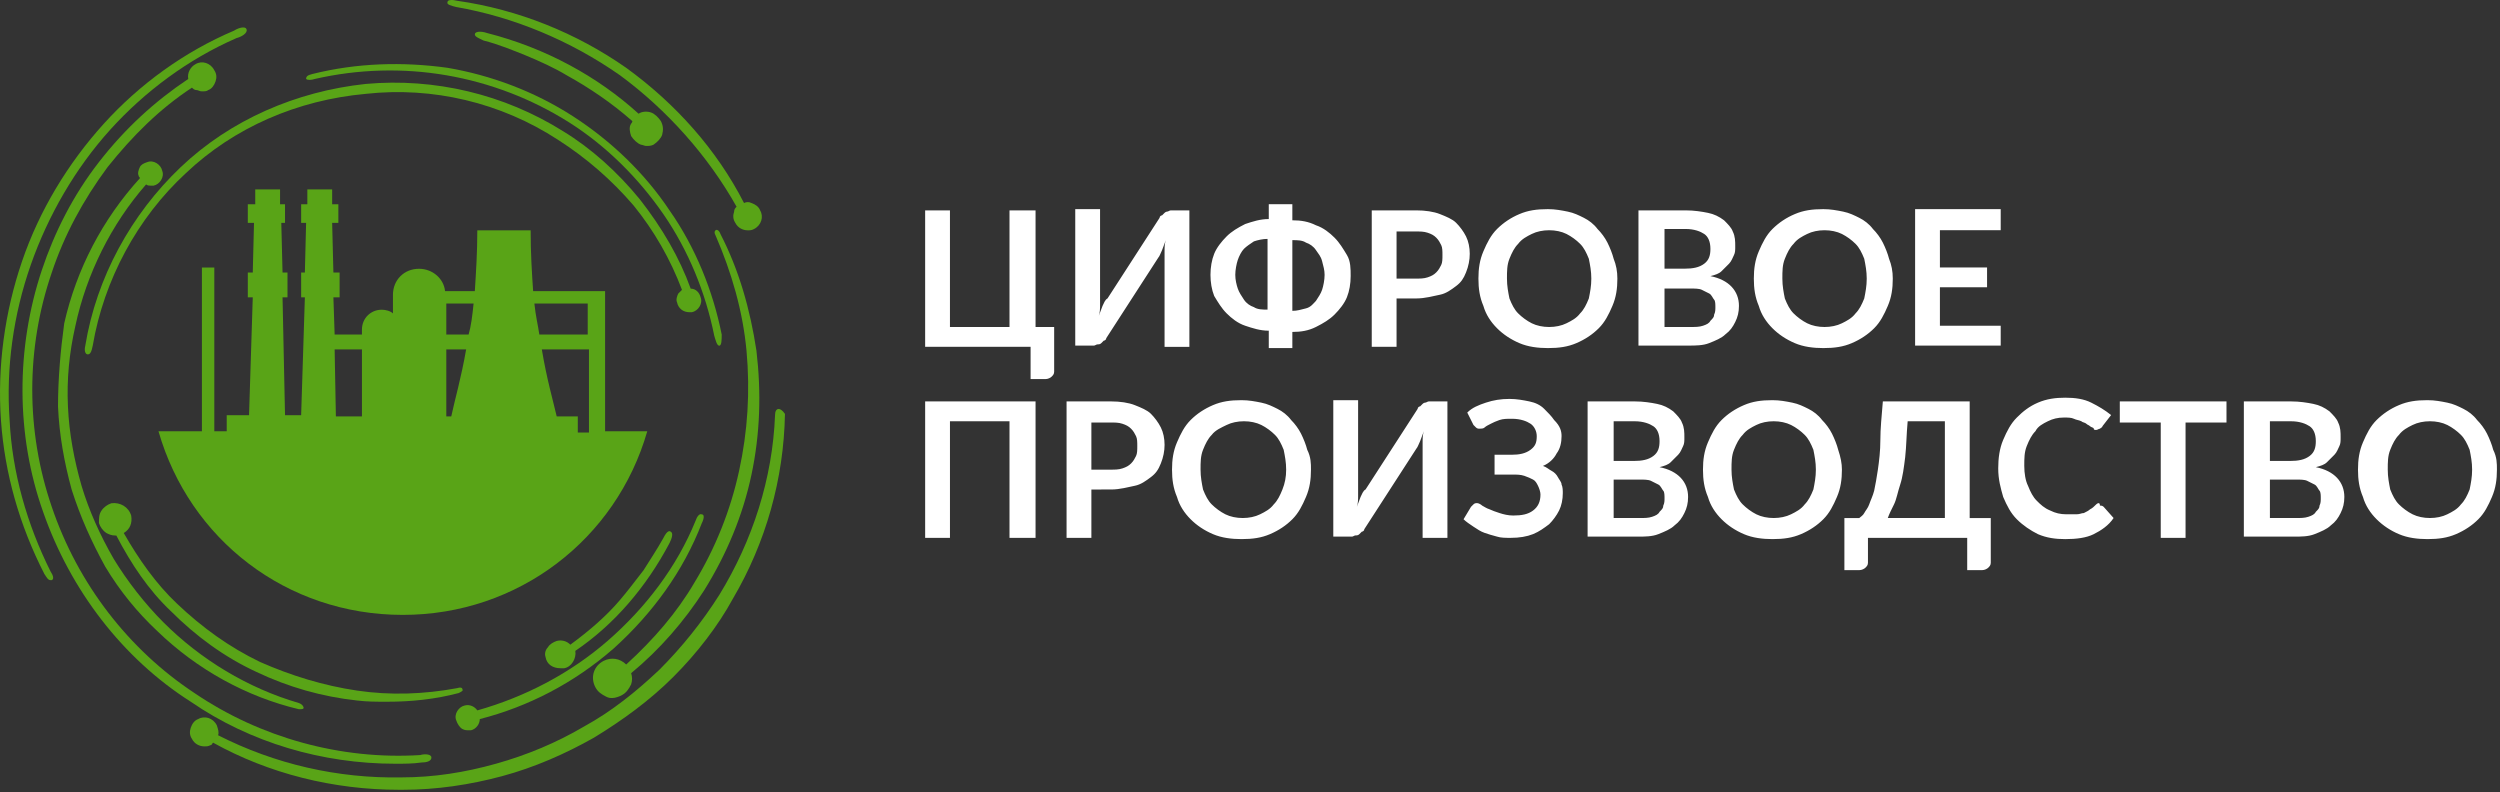 <?xml version="1.0" encoding="UTF-8"?> <svg xmlns="http://www.w3.org/2000/svg" width="262" height="83" viewBox="0 0 262 83" fill="none"><rect x="0" y="0" width="262" height="83" fill="#333333" stroke="none"/> <g clip-path="url(#clip0_181_10)"> <path d="M81.615 42.857C81.355 42.857 81.225 43.117 81.225 43.507C80.965 50.138 78.885 56.639 75.375 62.359C73.586 65.179 71.493 67.795 69.134 70.159C66.664 72.499 64.064 74.58 61.203 76.14C58.343 77.83 55.223 79.13 51.973 80.04C48.722 80.95 45.472 81.47 42.092 81.47C35.412 81.6 28.803 80.082 22.85 77.05C22.98 76.79 22.85 76.4 22.72 76.01C22.33 75.23 21.42 74.97 20.77 75.36C20.38 75.49 20.12 75.88 19.99 76.27C19.86 76.66 19.86 77.05 20.12 77.44C20.38 77.96 20.9 78.22 21.42 78.22C21.68 78.22 21.81 78.22 22.07 78.09C22.2 78.09 22.2 77.96 22.33 77.83C28.18 81.08 34.94 82.77 41.832 82.77H42.222C45.732 82.77 49.242 82.25 52.622 81.34C56.002 80.43 59.252 79 62.243 77.31C65.233 75.49 68.093 73.41 70.563 70.94C73.034 68.47 75.244 65.61 76.804 62.749C80.261 56.869 82.142 50.197 82.264 43.377C82.004 42.987 81.745 42.857 81.615 42.857ZM1.008 44.03C0.618 38.569 1.398 32.978 3.218 27.778C5.038 22.578 7.898 17.637 11.539 13.607C15.179 9.577 19.729 6.197 24.8 3.986C25.32 3.856 25.97 3.466 25.84 3.076C25.71 2.686 24.93 2.946 24.54 3.206C19.34 5.416 14.66 8.796 10.889 12.956C7.119 17.117 4.129 22.057 2.309 27.388C0.489 32.718 -0.291 38.438 0.099 44.029C0.489 49.619 2.049 55.08 4.649 60.15C4.909 60.54 5.039 60.8 5.299 60.8H5.429C5.689 60.67 5.559 60.28 5.299 59.89C2.829 54.95 1.268 49.49 1.008 44.03ZM47.811 0.735C53.791 1.775 59.772 4.245 64.972 7.886C69.912 11.526 74.203 16.336 77.194 21.667C77.064 21.797 76.934 21.927 76.934 22.187C76.804 22.577 76.804 22.967 77.064 23.357C77.324 23.877 77.844 24.137 78.364 24.137C78.624 24.137 78.754 24.137 79.014 24.007C79.794 23.617 80.054 22.707 79.664 22.057C79.534 21.667 79.144 21.407 78.754 21.277C78.634 21.213 78.5 21.18 78.364 21.18C78.228 21.18 78.094 21.213 77.974 21.277C75.114 15.687 70.823 10.877 65.623 7.106C60.423 3.466 54.312 0.996 47.941 0.086C47.421 -0.044 46.901 -0.044 46.901 0.216C46.771 0.476 47.291 0.605 47.811 0.735Z" fill="#59A417"></path> <path d="M73.814 61.84C76.154 58.07 77.844 54.04 78.754 49.749C79.664 45.459 79.794 41.168 79.274 36.748C78.624 32.458 77.454 28.297 75.504 24.527C75.374 24.137 75.114 24.007 74.984 24.137C74.854 24.267 74.854 24.397 74.984 24.657C76.674 28.557 77.844 32.587 78.234 36.747C78.624 41.038 78.364 45.198 77.454 49.359C76.555 53.492 74.973 57.446 72.774 61.059C70.954 64.179 68.484 67.04 65.624 69.64C64.974 68.99 64.063 68.86 63.283 69.25C62.243 69.77 61.853 70.94 62.373 71.98C62.633 72.5 63.023 72.76 63.543 73.02C63.803 73.15 63.933 73.15 64.193 73.15C64.453 73.15 64.843 73.02 65.103 72.89C65.623 72.63 65.883 72.24 66.143 71.72C66.273 71.33 66.273 70.94 66.143 70.55C69.133 68.08 71.734 65.09 73.814 61.84ZM41.441 80.04C42.351 80.04 43.261 80.04 44.171 79.91C44.691 79.91 45.211 79.78 45.211 79.39C45.211 79 44.431 79 44.041 79.13C35.721 79.65 27.27 77.31 20.379 72.63C13.489 68.08 8.159 61.189 5.429 53.128C2.699 45.165 2.699 36.519 5.429 28.556C6.729 24.656 8.679 21.016 11.279 17.506C13.879 14.255 16.739 11.395 20.119 9.185C20.249 9.315 20.379 9.445 20.639 9.445C20.769 9.445 20.899 9.575 21.159 9.575C21.419 9.575 21.679 9.575 21.809 9.445C22.199 9.315 22.459 8.925 22.589 8.535C22.719 8.145 22.719 7.755 22.459 7.365C22.069 6.585 21.159 6.325 20.509 6.715C19.989 6.975 19.599 7.625 19.729 8.275C16.219 10.615 13.099 13.475 10.369 16.985C7.639 20.495 5.689 24.395 4.389 28.296C1.658 36.486 1.658 45.587 4.519 53.648C7.379 61.838 12.839 68.989 19.989 73.54C26.229 77.83 33.77 80.04 41.441 80.04ZM66.143 14.257C66.403 14.647 66.793 15.037 67.183 15.167C67.313 15.167 67.573 15.297 67.703 15.297C67.963 15.297 68.223 15.297 68.483 15.167C68.873 14.907 69.263 14.517 69.393 14.127C69.523 13.607 69.523 13.217 69.263 12.697C69.003 12.307 68.613 11.917 68.223 11.787C67.833 11.657 67.313 11.657 66.923 11.917C62.633 8.017 57.173 5.027 51.062 3.466C50.282 3.206 49.762 3.336 49.762 3.596C49.762 3.856 50.152 3.986 50.672 4.246C52.232 4.636 53.792 5.286 55.092 5.806C56.652 6.456 58.082 7.106 59.382 7.886C61.722 9.186 64.062 10.746 66.273 12.696C66.273 12.826 66.143 12.956 66.143 12.956C65.883 13.346 66.013 13.866 66.143 14.256V14.257Z" fill="#59A417"></path> <path d="M6.08 42.6C6.21 45.59 6.73 48.45 7.51 51.311C8.42 54.171 9.59 56.771 11.02 59.371C12.58 61.971 14.4 64.182 16.48 66.132C20.64 70.162 25.84 73.022 31.301 74.322H31.561C31.821 74.322 31.821 74.192 31.821 74.192C31.821 74.062 31.691 73.802 31.301 73.672C25.971 72.112 21.031 69.122 17.13 65.222C15.18 63.272 13.36 60.932 11.93 58.592C10.5 56.122 9.33 53.522 8.55 50.922C7.77 48.191 7.25 45.461 7.12 42.6C6.99 39.74 7.25 37.01 7.9 34.15C9.07 28.69 11.67 23.489 15.31 19.328C15.44 19.458 15.7 19.458 15.83 19.458H16.09C16.74 19.328 17.26 18.548 17 17.898C16.87 17.248 16.09 16.728 15.44 16.988C15.05 17.118 14.79 17.248 14.66 17.508C14.53 17.768 14.4 18.158 14.53 18.418C14.53 18.548 14.66 18.548 14.66 18.678C10.746 22.978 8.014 28.219 6.73 33.89C6.34 36.75 6.08 39.74 6.08 42.6ZM32.991 8.276C37.541 7.236 42.221 7.106 46.772 7.886C51.345 8.672 55.719 10.35 59.643 12.826C63.543 15.296 66.923 18.676 69.524 22.447C72.124 26.217 73.944 30.637 74.854 35.188C74.984 35.578 75.114 36.228 75.374 36.228C75.634 36.228 75.634 35.578 75.634 35.058C74.724 30.508 72.904 25.958 70.174 22.058C67.574 18.157 64.064 14.777 60.034 12.176C56.003 9.576 51.453 7.886 46.902 7.106C42.222 6.456 37.412 6.586 32.732 7.756C32.212 7.886 32.082 8.016 32.082 8.276C32.212 8.406 32.601 8.406 32.991 8.276ZM48.462 76.4C48.722 76.53 48.852 76.53 49.112 76.53H49.372C49.892 76.4 50.282 75.88 50.282 75.36C55.352 74.06 60.162 71.59 64.322 67.95C68.353 64.31 71.603 59.889 73.554 54.818C73.814 54.298 73.814 53.908 73.554 53.908C73.294 53.778 73.034 54.168 72.904 54.558C70.954 59.368 67.704 63.659 63.673 67.169C59.773 70.549 55.093 73.019 50.022 74.45C49.762 74.06 49.242 73.8 48.722 73.93C48.072 74.06 47.552 74.84 47.812 75.49C47.942 75.88 48.202 76.27 48.462 76.4Z" fill="#59A417"></path> <path d="M40.532 73.542C43.132 73.542 45.602 73.282 48.072 72.632C48.332 72.502 48.592 72.372 48.462 72.242C48.462 72.112 48.332 71.982 47.942 72.112C44.432 72.762 40.922 72.892 37.412 72.372C33.901 71.852 30.521 70.812 27.27 69.382C24.02 67.822 21.16 65.742 18.56 63.272C16.35 61.192 14.53 58.591 12.97 55.861C13.62 55.471 13.88 54.821 13.75 54.041C13.49 53.131 12.58 52.611 11.67 52.741C11.28 52.871 10.89 53.131 10.63 53.521C10.37 53.911 10.37 54.301 10.37 54.821C10.5 55.211 10.76 55.601 11.15 55.861C11.41 55.991 11.67 56.121 12.06 56.121H12.19C13.75 59.111 15.57 61.841 17.91 64.051C20.51 66.651 23.5 68.861 26.88 70.421C30.197 72.004 33.757 73.015 37.411 73.412C38.451 73.542 39.491 73.542 40.531 73.542H40.532ZM70.174 56.9C70.434 56.38 70.564 55.86 70.304 55.73C70.174 55.6 69.914 55.6 69.524 56.38C68.874 57.55 68.094 58.72 67.444 59.76C66.534 60.93 65.754 61.971 64.974 62.881C63.544 64.571 61.724 66.131 59.774 67.561C59.384 67.171 58.864 67.041 58.344 67.171C57.954 67.301 57.564 67.561 57.434 67.821C57.174 68.081 57.044 68.471 57.174 68.861C57.304 69.641 57.954 70.031 58.734 70.031H59.124C59.904 69.901 60.424 68.991 60.294 68.211C64.324 65.481 67.704 61.58 70.174 56.9ZM70.954 31.68C71.084 32.33 71.604 32.72 72.254 32.72H72.514C73.164 32.59 73.684 31.81 73.424 31.16C73.294 30.64 72.904 30.25 72.384 30.25C71.214 27 69.394 23.88 67.054 20.889C64.714 18.029 61.983 15.559 58.993 13.739C52.826 9.88 45.566 8.145 38.32 8.797C31.04 9.577 24.149 12.567 18.949 17.507C13.749 22.448 10.108 29.079 8.938 36.229C8.808 36.749 8.938 37.139 9.198 37.139C9.458 37.139 9.588 36.879 9.718 36.229C10.888 29.339 14.398 22.838 19.468 18.158C24.539 13.348 31.169 10.487 38.32 9.837C45.34 9.057 52.491 10.747 58.472 14.647C61.438 16.543 64.11 18.865 66.402 21.537C68.556 24.192 70.269 27.178 71.472 30.379L71.082 30.769C70.952 31.029 70.822 31.419 70.952 31.679L70.954 31.68Z" fill="#59A417"></path> <path d="M21.16 28.038V45.2H16.61C19.86 56.51 30 64.44 42.22 64.44C54.311 64.44 64.582 56.51 67.833 45.199H63.413V30.508H55.872C55.742 28.558 55.612 26.608 55.612 24.138H50.022C50.022 26.478 49.892 28.428 49.762 30.508H46.641C46.511 29.208 45.341 28.168 43.911 28.168C42.351 28.168 41.181 29.338 41.181 30.898V32.848C40.921 32.588 40.401 32.458 40.011 32.458C38.841 32.458 37.931 33.368 37.931 34.538V35.058H35.07L34.94 31.158H35.59V28.558H34.94L34.81 23.358H35.46V21.408H34.81V19.848H32.21V21.408H31.56V23.358H32.08L31.95 28.558H31.56V31.158H31.95L31.56 43.51H29.87L29.61 31.159H30.13V28.559H29.61L29.48 23.358H29.87V21.408H29.35V19.848H26.75V21.408H25.97V23.358H26.62L26.49 28.558H25.97V31.158H26.49L26.1 43.51H23.76V45.2H22.46V28.038H21.16ZM61.593 45.33H60.553V43.64H58.343C57.953 41.95 57.303 39.74 56.783 36.619H61.723V45.329H61.593V45.33ZM61.593 31.809V35.059H56.523C56.393 34.149 56.133 33.109 56.003 31.809H61.593ZM46.772 31.809H49.632C49.502 33.109 49.372 34.149 49.112 35.059H46.772V31.809ZM46.772 36.619H48.852C48.332 39.609 47.682 41.819 47.292 43.639H46.772V36.619ZM37.932 36.619V43.639H35.2L35.07 36.619H37.93H37.932Z" fill="#59A417"></path> <path d="M96.955 36.348V22.047H99.555V34.267H105.796V22.047H108.526V34.267H110.476V38.948C110.476 39.208 110.346 39.338 110.216 39.468C110.086 39.598 109.826 39.728 109.566 39.728H108.006V36.348H96.955ZM121.526 22.828C121.526 22.698 121.656 22.568 121.786 22.568L122.046 22.308C122.176 22.178 122.306 22.178 122.306 22.178C122.436 22.178 122.566 22.048 122.696 22.048H124.647V36.349H122.046V26.34C122.046 25.95 122.046 25.56 122.176 25.17C122.046 25.56 121.916 25.82 121.786 26.21C121.656 26.47 121.526 26.86 121.396 26.99L115.936 35.44C115.936 35.57 115.806 35.7 115.676 35.7L115.416 35.96C115.286 36.09 115.156 36.09 115.026 36.09C114.896 36.09 114.766 36.22 114.636 36.22H112.686V21.918H115.286V31.928C115.286 32.318 115.286 32.708 115.156 33.098C115.286 32.708 115.416 32.448 115.546 32.058C115.676 31.798 115.806 31.408 116.066 31.278L121.526 22.828ZM135.438 23.087C136.348 23.087 137.128 23.217 137.908 23.607C138.688 23.867 139.338 24.387 139.858 24.907C140.379 25.427 140.769 26.077 141.159 26.727C141.549 27.377 141.549 28.157 141.549 28.937C141.549 29.717 141.419 30.497 141.159 31.147C140.899 31.797 140.379 32.447 139.858 32.967C139.338 33.487 138.688 33.877 137.908 34.267C137.128 34.657 136.348 34.787 135.438 34.787V36.477H132.968V34.657C132.058 34.657 131.278 34.397 130.498 34.137C129.718 33.877 129.068 33.357 128.548 32.837C128.028 32.317 127.637 31.667 127.247 31.017C126.987 30.367 126.857 29.587 126.857 28.807C126.857 28.027 126.987 27.247 127.247 26.597C127.507 25.947 128.028 25.297 128.548 24.777C129.068 24.257 129.718 23.867 130.498 23.477C131.278 23.217 132.058 22.957 132.968 22.957V21.397H135.438V23.087ZM129.458 28.807C129.458 29.327 129.588 29.847 129.718 30.237C129.848 30.627 130.108 31.017 130.368 31.407C130.628 31.797 131.018 32.057 131.408 32.187C131.798 32.447 132.318 32.447 132.838 32.447V25.037C132.318 25.037 131.798 25.167 131.408 25.297C131.018 25.557 130.628 25.817 130.368 26.077C130.108 26.337 129.848 26.857 129.718 27.247C129.588 27.637 129.458 28.287 129.458 28.807ZM138.818 28.807C138.818 28.287 138.688 27.897 138.558 27.377C138.428 26.857 138.168 26.597 137.908 26.207C137.648 25.817 137.258 25.557 136.868 25.427C136.478 25.167 135.958 25.167 135.438 25.167V32.577C135.958 32.577 136.348 32.447 136.868 32.317C137.388 32.187 137.648 31.797 137.908 31.537C138.168 31.147 138.428 30.757 138.558 30.367C138.688 29.977 138.818 29.327 138.818 28.807ZM146.359 31.278V36.348H143.759V22.047H148.439C149.349 22.047 150.259 22.177 150.909 22.437C151.559 22.697 152.209 22.957 152.6 23.347C152.99 23.737 153.38 24.257 153.64 24.777C153.9 25.297 154.03 25.947 154.03 26.597C154.03 27.247 153.9 27.897 153.64 28.547C153.38 29.197 153.12 29.587 152.6 29.977C152.079 30.367 151.559 30.757 150.909 30.887C150.259 31.017 149.349 31.277 148.439 31.277L146.359 31.278ZM146.359 29.198H148.309C148.829 29.198 149.219 29.198 149.609 29.068C149.999 28.938 150.259 28.808 150.519 28.548C150.779 28.288 150.909 28.028 151.039 27.768C151.169 27.508 151.169 27.118 151.169 26.728C151.169 26.338 151.169 25.948 151.039 25.688C150.909 25.428 150.779 25.168 150.519 24.908C150.259 24.648 149.999 24.518 149.609 24.388C149.219 24.258 148.829 24.258 148.309 24.258H146.359V29.198ZM169.501 29.199C169.501 30.239 169.371 31.149 168.981 32.059C168.591 32.969 168.201 33.749 167.55 34.399C166.9 35.049 166.12 35.569 165.21 35.959C164.3 36.349 163.39 36.479 162.22 36.479C161.18 36.479 160.14 36.349 159.23 35.959C158.32 35.569 157.54 35.049 156.89 34.399C156.24 33.749 155.72 32.969 155.459 32.059C155.069 31.149 154.939 30.239 154.939 29.199C154.939 28.159 155.069 27.249 155.459 26.339C155.85 25.429 156.24 24.649 156.89 23.999C157.563 23.333 158.357 22.803 159.23 22.438C160.14 22.048 161.05 21.918 162.22 21.918C163 21.918 163.65 22.048 164.3 22.178C164.95 22.308 165.47 22.568 165.99 22.828C166.51 23.088 167.03 23.478 167.42 23.998C167.811 24.388 168.201 24.908 168.461 25.428C168.721 25.948 168.981 26.598 169.111 27.118C169.371 27.768 169.501 28.419 169.501 29.199ZM166.77 29.199C166.77 28.419 166.64 27.769 166.51 27.119C166.25 26.469 165.99 25.949 165.6 25.559C165.18 25.141 164.697 24.79 164.17 24.519C163.65 24.259 163 24.129 162.35 24.129C161.7 24.129 161.05 24.259 160.53 24.519C160.01 24.779 159.49 25.039 159.1 25.559C158.71 25.949 158.45 26.469 158.19 27.119C157.93 27.769 157.93 28.419 157.93 29.199C157.93 29.979 158.06 30.629 158.19 31.279C158.45 31.929 158.71 32.449 159.1 32.839C159.49 33.229 160.01 33.619 160.53 33.879C161.05 34.139 161.7 34.269 162.35 34.269C163 34.269 163.65 34.139 164.17 33.879C164.69 33.619 165.21 33.359 165.6 32.839C165.99 32.449 166.25 31.929 166.51 31.279C166.64 30.629 166.77 29.979 166.77 29.199ZM171.711 36.348V22.047H176.651C177.561 22.047 178.341 22.177 178.992 22.307C179.642 22.437 180.162 22.697 180.682 23.087C181.072 23.477 181.462 23.867 181.592 24.257C181.852 24.777 181.852 25.297 181.852 25.817C181.852 26.207 181.852 26.467 181.722 26.727C181.592 26.987 181.462 27.377 181.202 27.637L180.422 28.417C180.162 28.677 179.772 28.807 179.252 28.937C181.202 29.327 182.242 30.497 182.242 32.057C182.242 32.707 182.112 33.227 181.852 33.747C181.592 34.267 181.332 34.657 180.812 35.047C180.422 35.438 179.772 35.698 179.122 35.958C178.471 36.218 177.691 36.218 176.911 36.218H171.711V36.348ZM174.441 28.158H176.521C177.431 28.158 178.081 28.028 178.601 27.638C179.122 27.248 179.252 26.728 179.252 26.078C179.252 25.298 178.992 24.778 178.601 24.518C178.211 24.258 177.561 23.997 176.651 23.997H174.441V28.157V28.158ZM174.441 30.108V34.268H177.171C177.691 34.268 178.081 34.268 178.471 34.138C178.862 34.008 179.122 33.878 179.252 33.618C179.512 33.358 179.642 33.228 179.642 32.968C179.772 32.708 179.772 32.448 179.772 32.188C179.772 31.928 179.772 31.538 179.642 31.408C179.512 31.278 179.382 30.888 179.122 30.758L178.341 30.368C178.081 30.238 177.561 30.238 177.171 30.238H174.441V30.108ZM198.363 29.199C198.363 30.239 198.233 31.149 197.843 32.059C197.453 32.969 197.063 33.749 196.413 34.399C195.763 35.049 194.983 35.569 194.073 35.959C193.163 36.349 192.252 36.479 191.082 36.479C190.042 36.479 189.002 36.349 188.092 35.959C187.182 35.569 186.402 35.049 185.752 34.399C185.102 33.749 184.582 32.969 184.322 32.059C183.932 31.149 183.802 30.239 183.802 29.199C183.802 28.159 183.932 27.249 184.322 26.339C184.712 25.429 185.102 24.649 185.752 23.999C186.425 23.333 187.219 22.803 188.092 22.438C189.002 22.048 189.912 21.918 191.082 21.918C191.862 21.918 192.512 22.048 193.163 22.178C193.813 22.308 194.333 22.568 194.853 22.828C195.373 23.088 195.893 23.478 196.283 23.998C196.673 24.388 197.063 24.908 197.323 25.428C197.583 25.948 197.843 26.598 197.973 27.118C198.233 27.768 198.363 28.419 198.363 29.199ZM195.633 29.199C195.633 28.419 195.503 27.769 195.373 27.119C195.113 26.469 194.853 25.949 194.463 25.559C194.043 25.141 193.56 24.79 193.033 24.519C192.512 24.259 191.862 24.129 191.212 24.129C190.562 24.129 189.912 24.259 189.392 24.519C188.872 24.779 188.352 25.039 187.962 25.559C187.572 25.949 187.312 26.469 187.052 27.119C186.792 27.769 186.792 28.419 186.792 29.199C186.792 29.979 186.922 30.629 187.052 31.279C187.312 31.929 187.572 32.449 187.962 32.839C188.352 33.229 188.872 33.619 189.392 33.879C189.912 34.139 190.562 34.269 191.212 34.269C191.862 34.269 192.512 34.139 193.033 33.879C193.553 33.619 194.073 33.359 194.463 32.839C194.853 32.449 195.113 31.929 195.373 31.279C195.503 30.629 195.633 29.979 195.633 29.199ZM209.674 22.048V24.128H203.303V28.028H208.244V30.108H203.303V34.139H209.674V36.219H200.703V21.918H209.674V22.048ZM108.526 56.37H105.796V44.148H99.556V56.368H96.956V42.068H108.526V56.368V56.37ZM114.377 51.3V56.37H111.776V42.068H116.457C117.367 42.068 118.277 42.198 118.927 42.458C119.577 42.718 120.227 42.978 120.617 43.368C121.007 43.758 121.397 44.278 121.657 44.798C121.917 45.318 122.047 45.968 122.047 46.618C122.047 47.268 121.917 47.918 121.657 48.568C121.397 49.218 121.137 49.609 120.617 49.999C120.097 50.389 119.577 50.779 118.927 50.909C118.277 51.039 117.367 51.299 116.457 51.299L114.377 51.3ZM114.377 49.219H116.327C116.847 49.219 117.237 49.219 117.627 49.089C118.017 48.959 118.277 48.829 118.537 48.569C118.797 48.309 118.927 48.049 119.057 47.789C119.187 47.529 119.187 47.139 119.187 46.749C119.187 46.359 119.187 45.969 119.057 45.709C118.927 45.449 118.797 45.189 118.537 44.929C118.277 44.669 118.017 44.539 117.627 44.409C117.237 44.279 116.847 44.279 116.327 44.279H114.377V49.219ZM137.389 49.218C137.389 50.258 137.259 51.168 136.869 52.078C136.479 52.988 136.089 53.768 135.439 54.418C134.789 55.068 134.009 55.588 133.099 55.978C132.189 56.368 131.279 56.498 130.109 56.498C129.069 56.498 128.029 56.368 127.118 55.978C126.208 55.588 125.428 55.068 124.778 54.418C124.128 53.768 123.608 52.988 123.348 52.078C122.958 51.168 122.828 50.258 122.828 49.218C122.828 48.178 122.958 47.268 123.348 46.358C123.738 45.448 124.128 44.668 124.778 44.018C125.428 43.368 126.208 42.848 127.118 42.458C128.029 42.068 128.939 41.938 130.109 41.938C130.889 41.938 131.539 42.068 132.189 42.198C132.839 42.328 133.359 42.588 133.879 42.848C134.399 43.108 134.919 43.498 135.309 44.018C135.699 44.408 136.089 44.928 136.349 45.448C136.609 45.968 136.869 46.618 136.999 47.138C137.389 47.918 137.389 48.568 137.389 49.218ZM134.789 49.218C134.789 48.438 134.659 47.788 134.529 47.138C134.269 46.488 134.009 45.968 133.619 45.578C133.229 45.188 132.709 44.798 132.189 44.538C131.669 44.278 131.019 44.148 130.369 44.148C129.719 44.148 129.069 44.278 128.549 44.538C128.029 44.798 127.378 45.058 126.988 45.578C126.598 45.968 126.338 46.488 126.078 47.138C125.818 47.788 125.818 48.438 125.818 49.218C125.818 49.998 125.948 50.648 126.078 51.298C126.338 51.948 126.598 52.468 126.988 52.858C127.378 53.248 127.899 53.638 128.419 53.898C128.939 54.158 129.589 54.288 130.239 54.288C130.889 54.288 131.539 54.158 132.059 53.898C132.579 53.638 133.099 53.378 133.489 52.858C133.879 52.468 134.139 51.948 134.399 51.298C134.659 50.648 134.789 49.998 134.789 49.218ZM148.57 42.848C148.57 42.718 148.7 42.588 148.83 42.588L149.09 42.328C149.22 42.198 149.35 42.198 149.35 42.198C149.48 42.198 149.61 42.068 149.74 42.068H151.69V56.368H149.09V46.359C149.09 45.969 149.09 45.579 149.22 45.189C149.09 45.579 148.96 45.839 148.83 46.229C148.7 46.489 148.57 46.879 148.44 47.009L142.98 55.459C142.98 55.589 142.85 55.719 142.72 55.719L142.46 55.979C142.33 56.109 142.2 56.109 142.07 56.109C141.94 56.109 141.81 56.239 141.68 56.239H139.729V41.939H142.33V51.948C142.33 52.338 142.33 52.728 142.2 53.118C142.33 52.728 142.46 52.468 142.59 52.078C142.72 51.818 142.85 51.428 143.11 51.298L148.57 42.848ZM163.651 45.707C163.651 46.357 163.521 47.007 163.131 47.527C162.871 48.047 162.351 48.567 161.701 48.827C162.091 48.957 162.351 49.217 162.611 49.347C162.871 49.477 163.131 49.737 163.261 49.997C163.391 50.257 163.651 50.517 163.651 50.777C163.781 51.037 163.781 51.427 163.781 51.687C163.781 52.337 163.651 52.987 163.391 53.507C163.131 54.027 162.741 54.547 162.351 54.937C161.831 55.327 161.311 55.717 160.66 55.977C160.01 56.237 159.23 56.367 158.32 56.367C157.8 56.367 157.28 56.367 156.89 56.237C156.37 56.107 155.98 55.977 155.59 55.847C155.2 55.717 154.81 55.457 154.42 55.197C154.03 54.937 153.64 54.677 153.38 54.417L154.16 53.117L154.42 52.857C154.55 52.727 154.68 52.727 154.81 52.727C154.94 52.727 155.2 52.857 155.33 52.987C155.59 53.117 155.72 53.247 156.11 53.377C156.37 53.507 156.76 53.637 157.15 53.767C157.54 53.897 158.06 54.027 158.58 54.027C159.49 54.027 160.14 53.897 160.66 53.507C161.181 53.117 161.441 52.597 161.441 51.817C161.441 51.557 161.311 51.167 161.181 50.907C161.051 50.647 160.92 50.387 160.66 50.257C160.4 50.127 160.14 49.997 159.75 49.867C159.36 49.737 158.97 49.737 158.58 49.737H156.63V47.657H158.45C159.23 47.657 159.88 47.527 160.4 47.137C160.92 46.747 161.051 46.357 161.051 45.707C161.051 45.187 160.79 44.667 160.4 44.407C160.01 44.147 159.36 43.887 158.45 43.887C157.93 43.887 157.54 43.887 157.15 44.017C156.76 44.147 156.5 44.277 156.24 44.407C155.98 44.537 155.72 44.667 155.59 44.797C155.46 44.927 155.2 44.927 155.07 44.927C154.94 44.927 154.81 44.927 154.68 44.797L154.42 44.537L153.77 43.237C154.29 42.717 154.94 42.457 155.72 42.197C156.5 41.937 157.28 41.807 158.19 41.807C158.97 41.807 159.62 41.937 160.27 42.067C160.92 42.197 161.441 42.457 161.831 42.847C162.221 43.237 162.611 43.627 162.871 44.017C163.521 44.667 163.651 45.187 163.651 45.707ZM166.381 56.37V42.068H171.321C172.231 42.068 173.011 42.198 173.661 42.328C174.312 42.458 174.832 42.718 175.352 43.108C175.742 43.498 176.132 43.888 176.262 44.278C176.522 44.798 176.522 45.318 176.522 45.838C176.522 46.228 176.522 46.488 176.392 46.748C176.262 47.008 176.132 47.398 175.872 47.658L175.092 48.438C174.832 48.698 174.442 48.828 173.921 48.958C175.872 49.348 176.912 50.519 176.912 52.079C176.912 52.729 176.782 53.249 176.522 53.769C176.262 54.289 176.002 54.679 175.482 55.069C175.092 55.459 174.442 55.719 173.791 55.979C173.141 56.239 172.361 56.239 171.581 56.239H166.381V56.37ZM169.111 48.309H171.191C172.101 48.309 172.751 48.179 173.271 47.789C173.791 47.399 173.921 46.879 173.921 46.229C173.921 45.449 173.661 44.929 173.271 44.669C172.881 44.409 172.231 44.149 171.321 44.149H169.111V48.309ZM169.111 50.129V54.289H171.841C172.361 54.289 172.751 54.289 173.141 54.159C173.531 54.029 173.791 53.899 173.921 53.639C174.181 53.379 174.312 53.249 174.312 52.989C174.442 52.729 174.442 52.469 174.442 52.209C174.442 51.949 174.442 51.559 174.312 51.429C174.181 51.299 174.051 50.909 173.791 50.779L173.011 50.389C172.751 50.259 172.231 50.259 171.841 50.259H169.111V50.129ZM193.033 49.218C193.033 50.258 192.903 51.168 192.513 52.078C192.123 52.988 191.733 53.768 191.083 54.418C190.433 55.068 189.653 55.588 188.743 55.978C187.832 56.368 186.922 56.498 185.752 56.498C184.712 56.498 183.672 56.368 182.762 55.978C181.852 55.588 181.072 55.068 180.422 54.418C179.772 53.768 179.252 52.988 178.992 52.078C178.602 51.168 178.472 50.258 178.472 49.218C178.472 48.178 178.602 47.268 178.992 46.358C179.382 45.448 179.772 44.668 180.422 44.018C181.072 43.368 181.852 42.848 182.762 42.458C183.672 42.068 184.582 41.938 185.752 41.938C186.532 41.938 187.182 42.068 187.832 42.198C188.482 42.328 189.003 42.588 189.523 42.848C190.043 43.108 190.563 43.498 190.953 44.018C191.343 44.408 191.733 44.928 191.993 45.448C192.253 45.968 192.513 46.618 192.643 47.138C192.903 47.918 193.033 48.568 193.033 49.218ZM190.303 49.218C190.303 48.438 190.173 47.788 190.043 47.138C189.783 46.488 189.523 45.968 189.133 45.578C188.743 45.188 188.222 44.798 187.702 44.538C187.182 44.278 186.532 44.148 185.882 44.148C185.232 44.148 184.582 44.278 184.062 44.538C183.542 44.798 183.022 45.058 182.632 45.578C182.242 45.968 181.982 46.488 181.722 47.138C181.462 47.788 181.462 48.438 181.462 49.218C181.462 49.998 181.592 50.648 181.722 51.298C181.982 51.948 182.242 52.468 182.632 52.858C183.022 53.248 183.542 53.638 184.062 53.898C184.582 54.158 185.232 54.288 185.882 54.288C186.532 54.288 187.182 54.158 187.702 53.898C188.222 53.638 188.743 53.378 189.133 52.858C189.523 52.468 189.783 51.948 190.043 51.298C190.173 50.648 190.303 49.998 190.303 49.218ZM206.423 42.068V54.29H208.633V58.97C208.633 59.23 208.503 59.36 208.373 59.49C208.243 59.62 207.983 59.75 207.723 59.75H206.163V56.37H195.762V58.97C195.762 59.23 195.632 59.36 195.502 59.49C195.372 59.62 195.112 59.75 194.852 59.75H193.292V54.29H194.852C194.982 54.16 195.242 54.03 195.372 53.77C195.502 53.51 195.762 53.25 195.892 52.86C196.022 52.47 196.282 51.95 196.412 51.43C196.542 50.78 196.672 50.13 196.802 49.22C196.932 48.31 197.062 47.27 197.062 46.1C197.062 44.93 197.192 43.63 197.322 42.07H206.423V42.068ZM199.923 44.148C199.793 45.578 199.793 46.748 199.663 47.918C199.533 48.958 199.402 49.999 199.142 50.779C198.882 51.559 198.752 52.339 198.492 52.859C198.232 53.379 197.972 53.899 197.842 54.289H203.823V44.15H199.923V44.148ZM220.075 52.989C220.205 52.989 220.335 52.989 220.465 53.119L221.505 54.289C220.985 55.069 220.205 55.589 219.425 55.979C218.645 56.369 217.605 56.499 216.435 56.499C215.395 56.499 214.484 56.369 213.574 55.979C212.794 55.589 212.014 55.069 211.364 54.419C210.714 53.769 210.324 52.989 209.934 52.079C209.674 51.169 209.414 50.259 209.414 49.089C209.414 48.049 209.544 47.009 209.934 46.099C210.324 45.188 210.714 44.408 211.364 43.758C212.014 43.108 212.664 42.588 213.574 42.198C214.484 41.808 215.395 41.678 216.435 41.678C217.475 41.678 218.385 41.808 219.165 42.198C219.945 42.588 220.595 42.978 221.245 43.498L220.335 44.668C220.335 44.798 220.205 44.798 220.075 44.928C219.945 44.928 219.815 45.058 219.685 45.058C219.555 45.058 219.425 45.058 219.425 44.928C219.425 44.798 219.165 44.798 219.035 44.668C218.905 44.538 218.775 44.538 218.645 44.408C218.515 44.278 218.255 44.278 218.125 44.148C217.865 44.018 217.605 44.018 217.345 43.888C217.085 43.758 216.695 43.758 216.305 43.758C215.655 43.758 215.135 43.888 214.614 44.148C214.094 44.408 213.574 44.668 213.314 45.188C212.924 45.578 212.664 46.098 212.404 46.748C212.144 47.398 212.144 48.048 212.144 48.828C212.144 49.608 212.274 50.388 212.534 50.908C212.794 51.558 213.054 52.078 213.444 52.468C213.834 52.858 214.224 53.248 214.875 53.508C215.395 53.768 215.915 53.898 216.565 53.898H217.605C217.995 53.898 218.125 53.768 218.385 53.768C218.645 53.638 218.905 53.508 219.035 53.378C219.295 53.248 219.425 53.118 219.685 52.858C219.685 52.858 219.815 52.728 219.945 52.728C220.075 52.728 220.075 52.989 220.075 52.989ZM233.336 42.068V44.278H229.046V56.37H226.446V44.279H222.155V42.069L233.336 42.068ZM235.156 56.37V42.068H240.097C241.007 42.068 241.787 42.198 242.437 42.328C243.087 42.458 243.607 42.718 244.127 43.108C244.517 43.498 244.907 43.888 245.037 44.278C245.297 44.798 245.297 45.318 245.297 45.838C245.297 46.228 245.297 46.488 245.167 46.748C245.037 47.008 244.907 47.398 244.647 47.658L243.867 48.438C243.607 48.698 243.217 48.828 242.697 48.958C244.647 49.348 245.687 50.519 245.687 52.079C245.687 52.729 245.557 53.249 245.297 53.769C245.037 54.289 244.777 54.679 244.257 55.069C243.867 55.459 243.217 55.719 242.567 55.979C241.917 56.239 241.137 56.239 240.357 56.239H235.156V56.37ZM237.886 48.309H239.967C240.877 48.309 241.527 48.179 242.047 47.789C242.567 47.399 242.697 46.879 242.697 46.229C242.697 45.449 242.437 44.929 242.047 44.669C241.657 44.409 241.007 44.149 240.097 44.149H237.886V48.309ZM237.886 50.129V54.289H240.617C241.137 54.289 241.527 54.289 241.917 54.159C242.307 54.029 242.567 53.899 242.697 53.639C242.957 53.379 243.087 53.249 243.087 52.989C243.217 52.729 243.217 52.469 243.217 52.209C243.217 51.949 243.217 51.559 243.087 51.429C242.957 51.299 242.827 50.909 242.567 50.779L241.787 50.389C241.527 50.259 241.007 50.259 240.617 50.259H237.886V50.129ZM261.678 49.218C261.678 50.258 261.548 51.168 261.158 52.078C260.768 52.988 260.378 53.768 259.728 54.418C259.078 55.068 258.298 55.588 257.388 55.978C256.478 56.368 255.568 56.498 254.398 56.498C253.358 56.498 252.318 56.368 251.408 55.978C250.535 55.613 249.74 55.084 249.067 54.418C248.417 53.768 247.897 52.988 247.637 52.078C247.247 51.168 247.117 50.258 247.117 49.218C247.117 48.178 247.247 47.268 247.637 46.358C248.027 45.448 248.417 44.668 249.067 44.018C249.74 43.352 250.535 42.823 251.408 42.458C252.318 42.068 253.228 41.938 254.398 41.938C255.178 41.938 255.828 42.068 256.478 42.198C257.128 42.328 257.648 42.588 258.168 42.848C258.688 43.108 259.208 43.498 259.598 44.018C259.988 44.408 260.378 44.928 260.638 45.448C260.898 45.968 261.158 46.618 261.288 47.138C261.678 47.918 261.678 48.568 261.678 49.218ZM259.078 49.218C259.078 48.438 258.948 47.788 258.818 47.138C258.558 46.488 258.298 45.968 257.908 45.578C257.518 45.188 256.998 44.798 256.478 44.538C255.958 44.278 255.308 44.148 254.658 44.148C254.008 44.148 253.358 44.278 252.838 44.538C252.318 44.798 251.798 45.058 251.408 45.578C251.017 45.968 250.757 46.488 250.497 47.138C250.237 47.788 250.237 48.438 250.237 49.218C250.237 49.998 250.367 50.648 250.497 51.298C250.757 51.948 251.017 52.468 251.408 52.858C251.798 53.248 252.318 53.638 252.838 53.898C253.358 54.158 254.008 54.288 254.658 54.288C255.308 54.288 255.958 54.158 256.478 53.898C256.998 53.638 257.518 53.378 257.908 52.858C258.298 52.468 258.558 51.948 258.818 51.298C258.948 50.648 259.078 49.998 259.078 49.218Z" fill="white"></path> </g> <defs> <clipPath id="clip0_181_10"> <rect width="262" height="83" fill="white"></rect> </clipPath> </defs> </svg> 